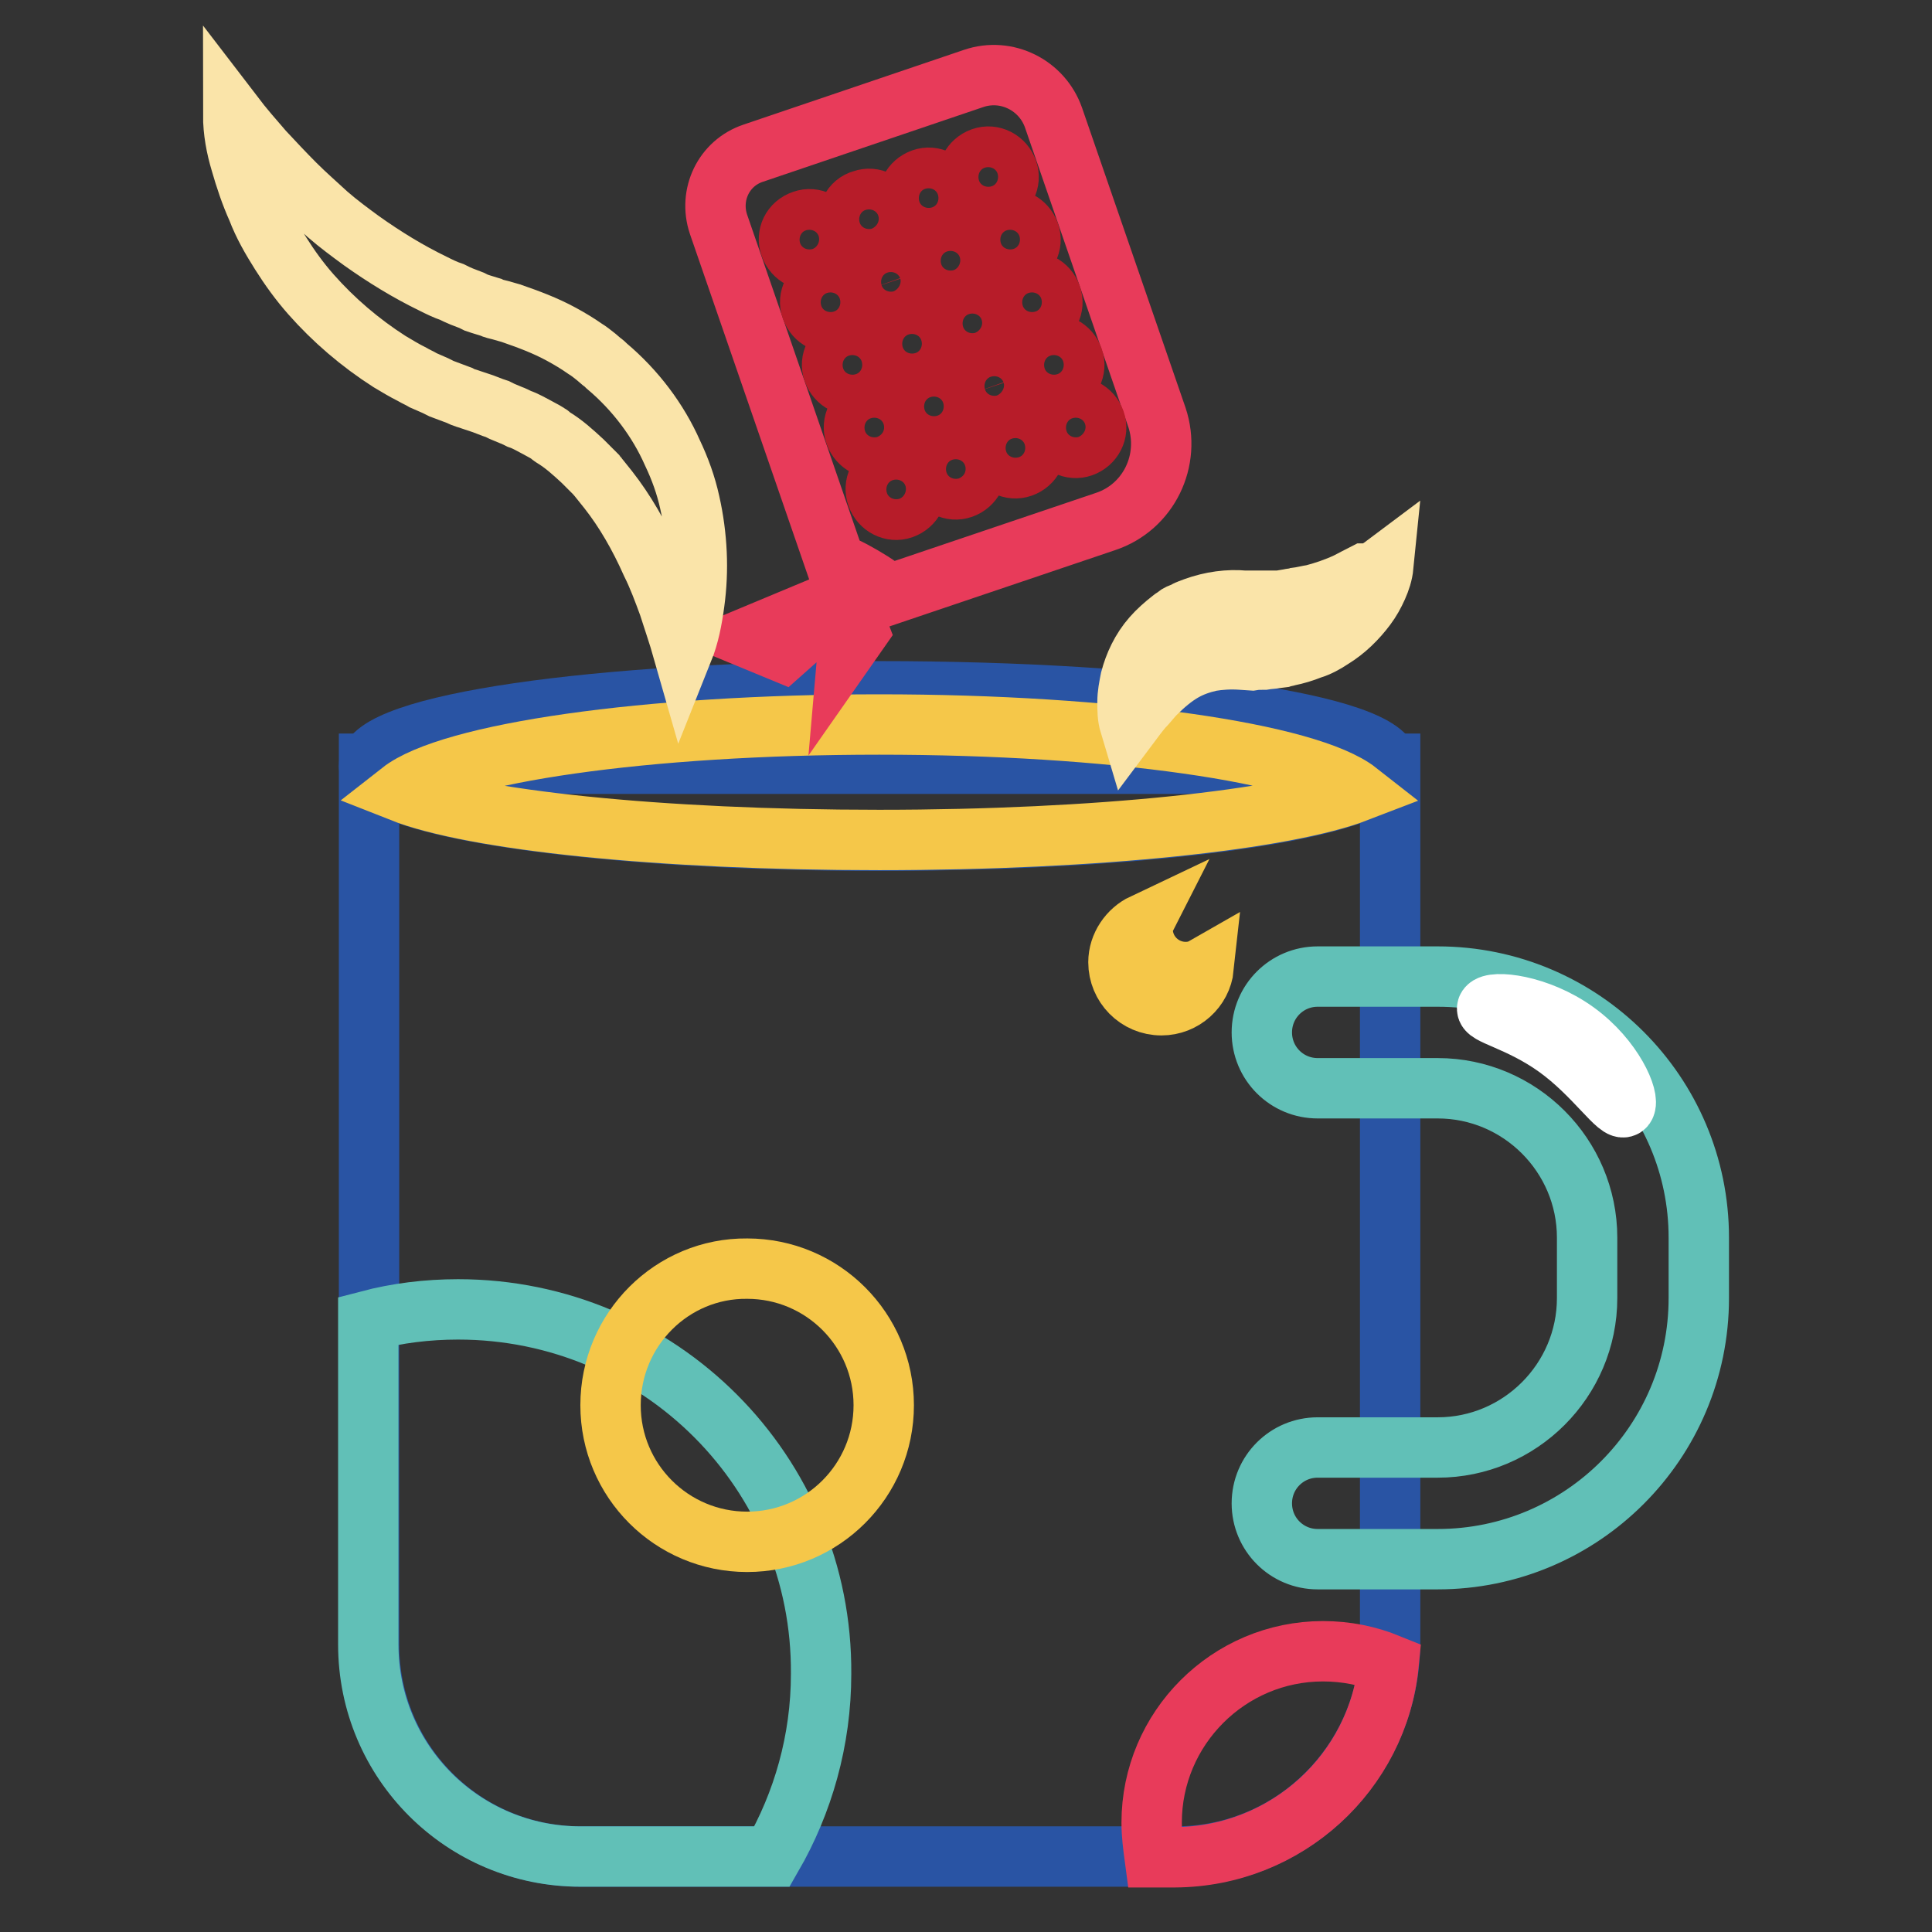 <?xml version="1.0" encoding="utf-8"?>
<!-- Svg Vector Icons : http://www.onlinewebfonts.com/icon -->
<!DOCTYPE svg PUBLIC "-//W3C//DTD SVG 1.1//EN" "http://www.w3.org/Graphics/SVG/1.1/DTD/svg11.dtd">
<svg version="1.1" xmlns="http://www.w3.org/2000/svg" xmlns:xlink="http://www.w3.org/1999/xlink" x="0px" y="0px" viewBox="0 0 256 256" enable-background="new 0 0 256 256" xml:space="preserve">
<rect x="0" y="0" width="256" height="256" fill="#333333" stroke="none"/>
<g> <path stroke-width="8" fill-opacity="0" stroke="#2954a4"  d="M155.8,246H77c-15.6,0-28.1-12.6-28.1-28.1V101.2h135.3v116.4C184.1,233.3,171.4,246,155.8,246L155.8,246z" /> <path stroke-width="8" fill-opacity="0" stroke="#2954a4"  d="M48.9,101.5c0,5.5,30.3,9.9,67.6,9.9c37.4,0,67.6-4.4,67.6-9.9c0-5.5-30.3-9.9-67.6-9.9 C79.1,91.6,48.9,96,48.9,101.5z"/> <path stroke-width="8" fill-opacity="0" stroke="#f5c749"  d="M116.5,111.3c29.1,0,53.8-2.7,63.4-6.4c-6.5-5.1-32.5-8.9-63.4-8.9c-31,0-56.9,3.8-63.4,8.9 C62.7,108.7,87.4,111.3,116.5,111.3z"/> <path stroke-width="8" fill-opacity="0" stroke="#e83b5a"  d="M99.1,84.5l4.6,1.9l8.1-7.2L99.1,84.5z M112.4,85.6l0.4-4.6l1,2.6L112.4,85.6z M95.2,29.7l15.5,44.9 c1.6,0.6,3.2,1.5,4.8,2.5c0.8,0.5,1.6,1.1,2.3,1.7l28.7-9.7c5.7-1.9,8.7-8.1,6.8-13.8l-13.7-39.7c-1.5-4.3-6.2-6.7-10.6-5.2 l-29.2,9.9C95.9,21.6,93.9,25.8,95.2,29.7z"/> <path stroke-width="8" fill-opacity="0" stroke="#b71c29"  d="M104.7,32.6c0.5,1.4,2,2.2,3.4,1.7c1.4-0.5,2.2-2,1.7-3.4c-0.5-1.4-2-2.2-3.4-1.7 C104.9,29.7,104.2,31.2,104.7,32.6z"/> <path stroke-width="8" fill-opacity="0" stroke="#b71c29"  d="M112.6,29.9c0.5,1.4,2,2.2,3.4,1.7c1.4-0.5,2.2-2,1.7-3.4c-0.5-1.4-2-2.2-3.4-1.7 C112.8,26.9,112.1,28.5,112.6,29.9L112.6,29.9z"/> <path stroke-width="8" fill-opacity="0" stroke="#b71c29"  d="M120.5,27.1c0.5,1.4,2,2.2,3.4,1.7s2.2-2,1.7-3.4c-0.5-1.4-2-2.2-3.4-1.7C120.8,24.2,120,25.7,120.5,27.1z" /> <path stroke-width="8" fill-opacity="0" stroke="#b71c29"  d="M128.4,24.3c0.5,1.4,2,2.2,3.4,1.7c1.4-0.5,2.2-2,1.7-3.4l0,0c-0.5-1.4-2-2.2-3.4-1.7 C128.7,21.4,127.9,22.9,128.4,24.3z"/> <path stroke-width="8" fill-opacity="0" stroke="#b71c29"  d="M107.5,40.9c0.5,1.4,2,2.2,3.4,1.7c1.4-0.5,2.2-2,1.7-3.4c-0.5-1.4-2-2.2-3.4-1.7 C107.8,38,107,39.5,107.5,40.9z"/> <path stroke-width="8" fill-opacity="0" stroke="#b71c29"  d="M115.5,38.2c0.5,1.4,2,2.2,3.4,1.7c1.4-0.5,2.2-2,1.7-3.4l0,0c-0.5-1.4-2-2.2-3.4-1.7 C115.7,35.2,115,36.7,115.5,38.2z"/> <path stroke-width="8" fill-opacity="0" stroke="#b71c29"  d="M123.4,35.4c0.5,1.4,2,2.2,3.4,1.7c1.4-0.5,2.2-2,1.7-3.4c0,0,0,0,0,0c-0.5-1.4-2-2.2-3.4-1.7 C123.6,32.5,122.9,34,123.4,35.4z"/> <path stroke-width="8" fill-opacity="0" stroke="#b71c29"  d="M131.3,32.6c0.5,1.4,2,2.2,3.4,1.7s2.2-2,1.7-3.4c-0.5-1.4-2-2.2-3.4-1.7C131.6,29.7,130.8,31.2,131.3,32.6 z"/> <path stroke-width="8" fill-opacity="0" stroke="#b71c29"  d="M110.4,49.2c0.5,1.4,2,2.2,3.4,1.7s2.2-2,1.7-3.4c-0.5-1.4-2-2.2-3.4-1.7C110.7,46.3,109.9,47.8,110.4,49.2 z"/> <path stroke-width="8" fill-opacity="0" stroke="#b71c29"  d="M118.3,46.4c0.5,1.4,2,2.2,3.4,1.7c1.4-0.5,2.2-2,1.7-3.4l0,0c-0.5-1.4-2-2.2-3.4-1.7 C118.6,43.5,117.8,45,118.3,46.4z"/> <path stroke-width="8" fill-opacity="0" stroke="#b71c29"  d="M126.3,43.7c0.5,1.4,2,2.2,3.4,1.7c1.4-0.5,2.2-2,1.7-3.4c0,0,0,0,0,0c-0.5-1.4-2-2.2-3.4-1.7 C126.5,40.7,125.8,42.3,126.3,43.7z"/> <path stroke-width="8" fill-opacity="0" stroke="#b71c29"  d="M134.2,40.9c0.5,1.4,2,2.2,3.4,1.7c1.4-0.5,2.2-2,1.7-3.4l0,0c-0.5-1.4-2-2.2-3.4-1.7 C134.5,38,133.7,39.5,134.2,40.9L134.2,40.9z"/> <path stroke-width="8" fill-opacity="0" stroke="#b71c29"  d="M113.3,57.5c0.5,1.4,2,2.2,3.4,1.7c1.4-0.5,2.2-2,1.7-3.4c-0.5-1.4-2-2.2-3.4-1.7 C113.6,54.5,112.8,56.1,113.3,57.5L113.3,57.5z"/> <path stroke-width="8" fill-opacity="0" stroke="#b71c29"  d="M121.2,54.7c0.5,1.4,2,2.2,3.4,1.7c1.4-0.5,2.2-2,1.7-3.4c-0.5-1.4-2-2.2-3.4-1.7 C121.5,51.8,120.7,53.3,121.2,54.7L121.2,54.7z"/> <path stroke-width="8" fill-opacity="0" stroke="#b71c29"  d="M129.2,52c0.5,1.4,2,2.2,3.4,1.7c1.4-0.5,2.2-2,1.7-3.4c-0.5-1.4-2-2.2-3.4-1.7 C129.4,49,128.7,50.5,129.2,52L129.2,52z"/> <path stroke-width="8" fill-opacity="0" stroke="#b71c29"  d="M137.1,49.2c0.5,1.4,2,2.2,3.4,1.7c1.4-0.5,2.2-2,1.7-3.4c-0.5-1.4-2-2.2-3.4-1.7S136.6,47.8,137.1,49.2z" /> <path stroke-width="8" fill-opacity="0" stroke="#b71c29"  d="M116.2,65.7c0.5,1.4,2,2.2,3.4,1.7c1.4-0.5,2.2-2,1.7-3.4v0c-0.5-1.4-2-2.2-3.4-1.7 C116.4,62.8,115.7,64.3,116.2,65.7C116.2,65.7,116.2,65.7,116.2,65.7z"/> <path stroke-width="8" fill-opacity="0" stroke="#b71c29"  d="M124.1,63c0.5,1.4,2,2.2,3.4,1.7c1.4-0.5,2.2-2,1.7-3.4c0,0,0,0,0,0c-0.5-1.4-2-2.2-3.4-1.7 C124.4,60,123.6,61.6,124.1,63C124.1,63,124.1,63,124.1,63z"/> <path stroke-width="8" fill-opacity="0" stroke="#b71c29"  d="M132,60.2c0.5,1.4,2,2.2,3.4,1.7c1.4-0.5,2.2-2,1.7-3.4c0,0,0,0,0,0c-0.5-1.4-2-2.2-3.4-1.7 C132.3,57.3,131.5,58.8,132,60.2L132,60.2z"/> <path stroke-width="8" fill-opacity="0" stroke="#b71c29"  d="M140,57.5c0.5,1.4,2,2.2,3.4,1.7c1.4-0.5,2.2-2,1.7-3.4l0,0c-0.5-1.4-2-2.2-3.4-1.7 C140.2,54.5,139.5,56.1,140,57.5z"/> <path stroke-width="8" fill-opacity="0" stroke="#fae4a9"  d="M30.9,15.2c1.3,1.7,2.7,3.3,4,4.8c1.4,1.5,2.8,3,4.2,4.4s2.9,2.7,4.3,4c1.5,1.3,3,2.4,4.5,3.5 c3.1,2.2,6.2,4.1,9.5,5.7c0.8,0.4,1.6,0.8,2.5,1.1c0.4,0.2,0.8,0.4,1.3,0.6l1.3,0.5l0.6,0.3l0.6,0.2l1.3,0.4 c0.4,0.2,0.9,0.3,1.3,0.4l1.4,0.4c2.3,0.8,4.5,1.6,6.7,2.8c1.1,0.6,2.1,1.2,3.1,1.9c0.5,0.3,1,0.7,1.5,1.1l0.7,0.6 c0.3,0.2,0.5,0.4,0.7,0.6c3.8,3.2,6.8,7.2,8.7,11.5c1,2.1,1.8,4.3,2.3,6.6c0.5,2.2,0.8,4.5,0.9,6.7c0.1,2.2,0,4.4-0.3,6.6 c-0.3,2.2-0.7,4.3-1.5,6.3c-0.6-2.1-1.3-4.1-1.9-6c-0.7-1.9-1.4-3.8-2.3-5.6c-1.6-3.6-3.5-6.9-5.7-9.7l-0.4-0.5l-0.4-0.5l-0.4-0.5 c-0.1-0.2-0.3-0.3-0.4-0.5c-0.3-0.3-0.6-0.6-0.9-0.9l-0.9-0.9c-1.3-1.2-2.5-2.3-4-3.2c-0.2-0.1-0.3-0.3-0.5-0.4l-0.5-0.3 c-0.4-0.2-0.7-0.4-1.1-0.6c-0.8-0.4-1.4-0.8-2.3-1.1c-0.4-0.2-0.8-0.4-1.1-0.5l-1.2-0.5l-0.6-0.3L65.3,54L64,53.5L62.5,53 c-0.5-0.2-1.1-0.3-1.6-0.6l-1.6-0.6l-0.8-0.3l-0.8-0.4l-1.6-0.7c-0.5-0.3-1-0.5-1.5-0.8c-1-0.5-2-1.1-3-1.7 c-3.9-2.5-7.4-5.5-10.4-8.9c-1.5-1.7-2.8-3.5-4-5.4c-1.2-1.9-2.3-3.8-3.1-5.9c-0.9-2-1.6-4.1-2.2-6.2 C31.3,19.5,30.9,17.4,30.9,15.2L30.9,15.2z"/> <path stroke-width="8" fill-opacity="0" stroke="#fae4a9"  d="M183.3,75c-0.1,1-0.4,1.9-0.8,2.8c-0.4,0.9-0.9,1.8-1.5,2.6c-1.2,1.6-2.7,3.1-4.5,4.2 c-0.9,0.6-1.8,1.1-2.8,1.4c-1,0.4-2,0.7-3,0.9c-0.3,0.1-0.5,0.1-0.8,0.2l-0.8,0.1c-0.5,0.1-1,0.1-1.6,0.2c-0.5,0-1,0-1.6,0.1 l-1.5-0.1c-1.4-0.1-2.8,0-4,0.2c-1.3,0.3-2.5,0.7-3.7,1.4c-1.2,0.7-2.4,1.7-3.6,2.9c-0.6,0.6-1.1,1.3-1.7,1.9 c-0.6,0.7-1.1,1.4-1.7,2.2c-0.3-1-0.3-1.9-0.3-3c0-1,0.2-2,0.4-3c0.5-1.9,1.4-3.9,2.9-5.6c0.7-0.8,1.6-1.6,2.5-2.3 c0.2-0.2,0.5-0.3,0.7-0.5s0.5-0.3,0.8-0.4c0.3-0.1,0.5-0.3,0.8-0.4l0.8-0.3c2.2-0.8,4.5-1.1,6.6-0.9l0.6,0c0.2,0,0.4,0,0.6,0 c0.4,0,0.8,0,1.1,0h1.1l0.6,0c0.2,0,0.4,0,0.6,0c0.2,0,0.4,0,0.6-0.1l0.6-0.1c0.4-0.1,0.8-0.1,1.1-0.2c0.8-0.1,1.5-0.3,2.2-0.4 c1.5-0.4,3-0.9,4.5-1.6c0.8-0.4,1.5-0.8,2.3-1.2C181.7,76,182.5,75.6,183.3,75z"/> <path stroke-width="8" fill-opacity="0" stroke="#61c0b7"  d="M190.5,206.6h-15.9c-4.1,0-7.4-3.3-7.4-7.4c0-4.1,3.3-7.4,7.4-7.4h15.9c10.9,0,19.8-8.9,19.8-19.8v-8 c0-10.9-8.9-19.8-19.8-19.8h-15.9c-4.1,0-7.4-3.3-7.4-7.4c0-4.1,3.3-7.4,7.4-7.4h15.9c19.1,0,34.6,15.5,34.6,34.6v8 C225.1,191.1,209.6,206.6,190.5,206.6z"/> <path stroke-width="8" fill-opacity="0" stroke="#ffffff"  d="M208.8,136.7c5,3.6,7.2,8.9,6.5,9.9s-4-4.2-9-7.8c-5-3.6-9.8-4.4-9.2-5.3 C197.8,132.5,203.8,133.1,208.8,136.7L208.8,136.7z"/> <path stroke-width="8" fill-opacity="0" stroke="#61c0b7"  d="M60.7,173.5c-4.1,0-8.1,0.5-11.9,1.5v42.9c0,15.6,12.6,28.1,28.1,28.1h25.4c4.1-7.1,6.5-15.4,6.5-24.2 C109,195.1,87.4,173.5,60.7,173.5z"/> <path stroke-width="8" fill-opacity="0" stroke="#f5c749"  d="M80.9,186.2c0,10,8.1,18.1,18.1,18.1c10,0,18.1-8.1,18.1-18.1l0,0c0-10-8.1-18.1-18.1-18.1 C89.1,168,80.9,176.1,80.9,186.2z"/> <path stroke-width="8" fill-opacity="0" stroke="#e83b5a"  d="M184,220.5c-2.7-1.1-5.6-1.7-8.7-1.7c-12.5,0-22.7,10.2-22.7,22.7c0,1.6,0.2,3.1,0.4,4.6h2.7 C170.5,246,182.6,234.8,184,220.5z"/> <path stroke-width="8" fill-opacity="0" stroke="#f5c749"  d="M157.1,128.8c-3.1,0-5.7-2.5-5.7-5.7c0-0.3,0-0.5,0.1-0.7c-1.9,0.9-3.3,2.9-3.3,5.1c0,3.1,2.5,5.7,5.7,5.7 c2.9,0,5.3-2.2,5.6-5C158.8,128.6,158,128.8,157.1,128.8z"/></g>
</svg>